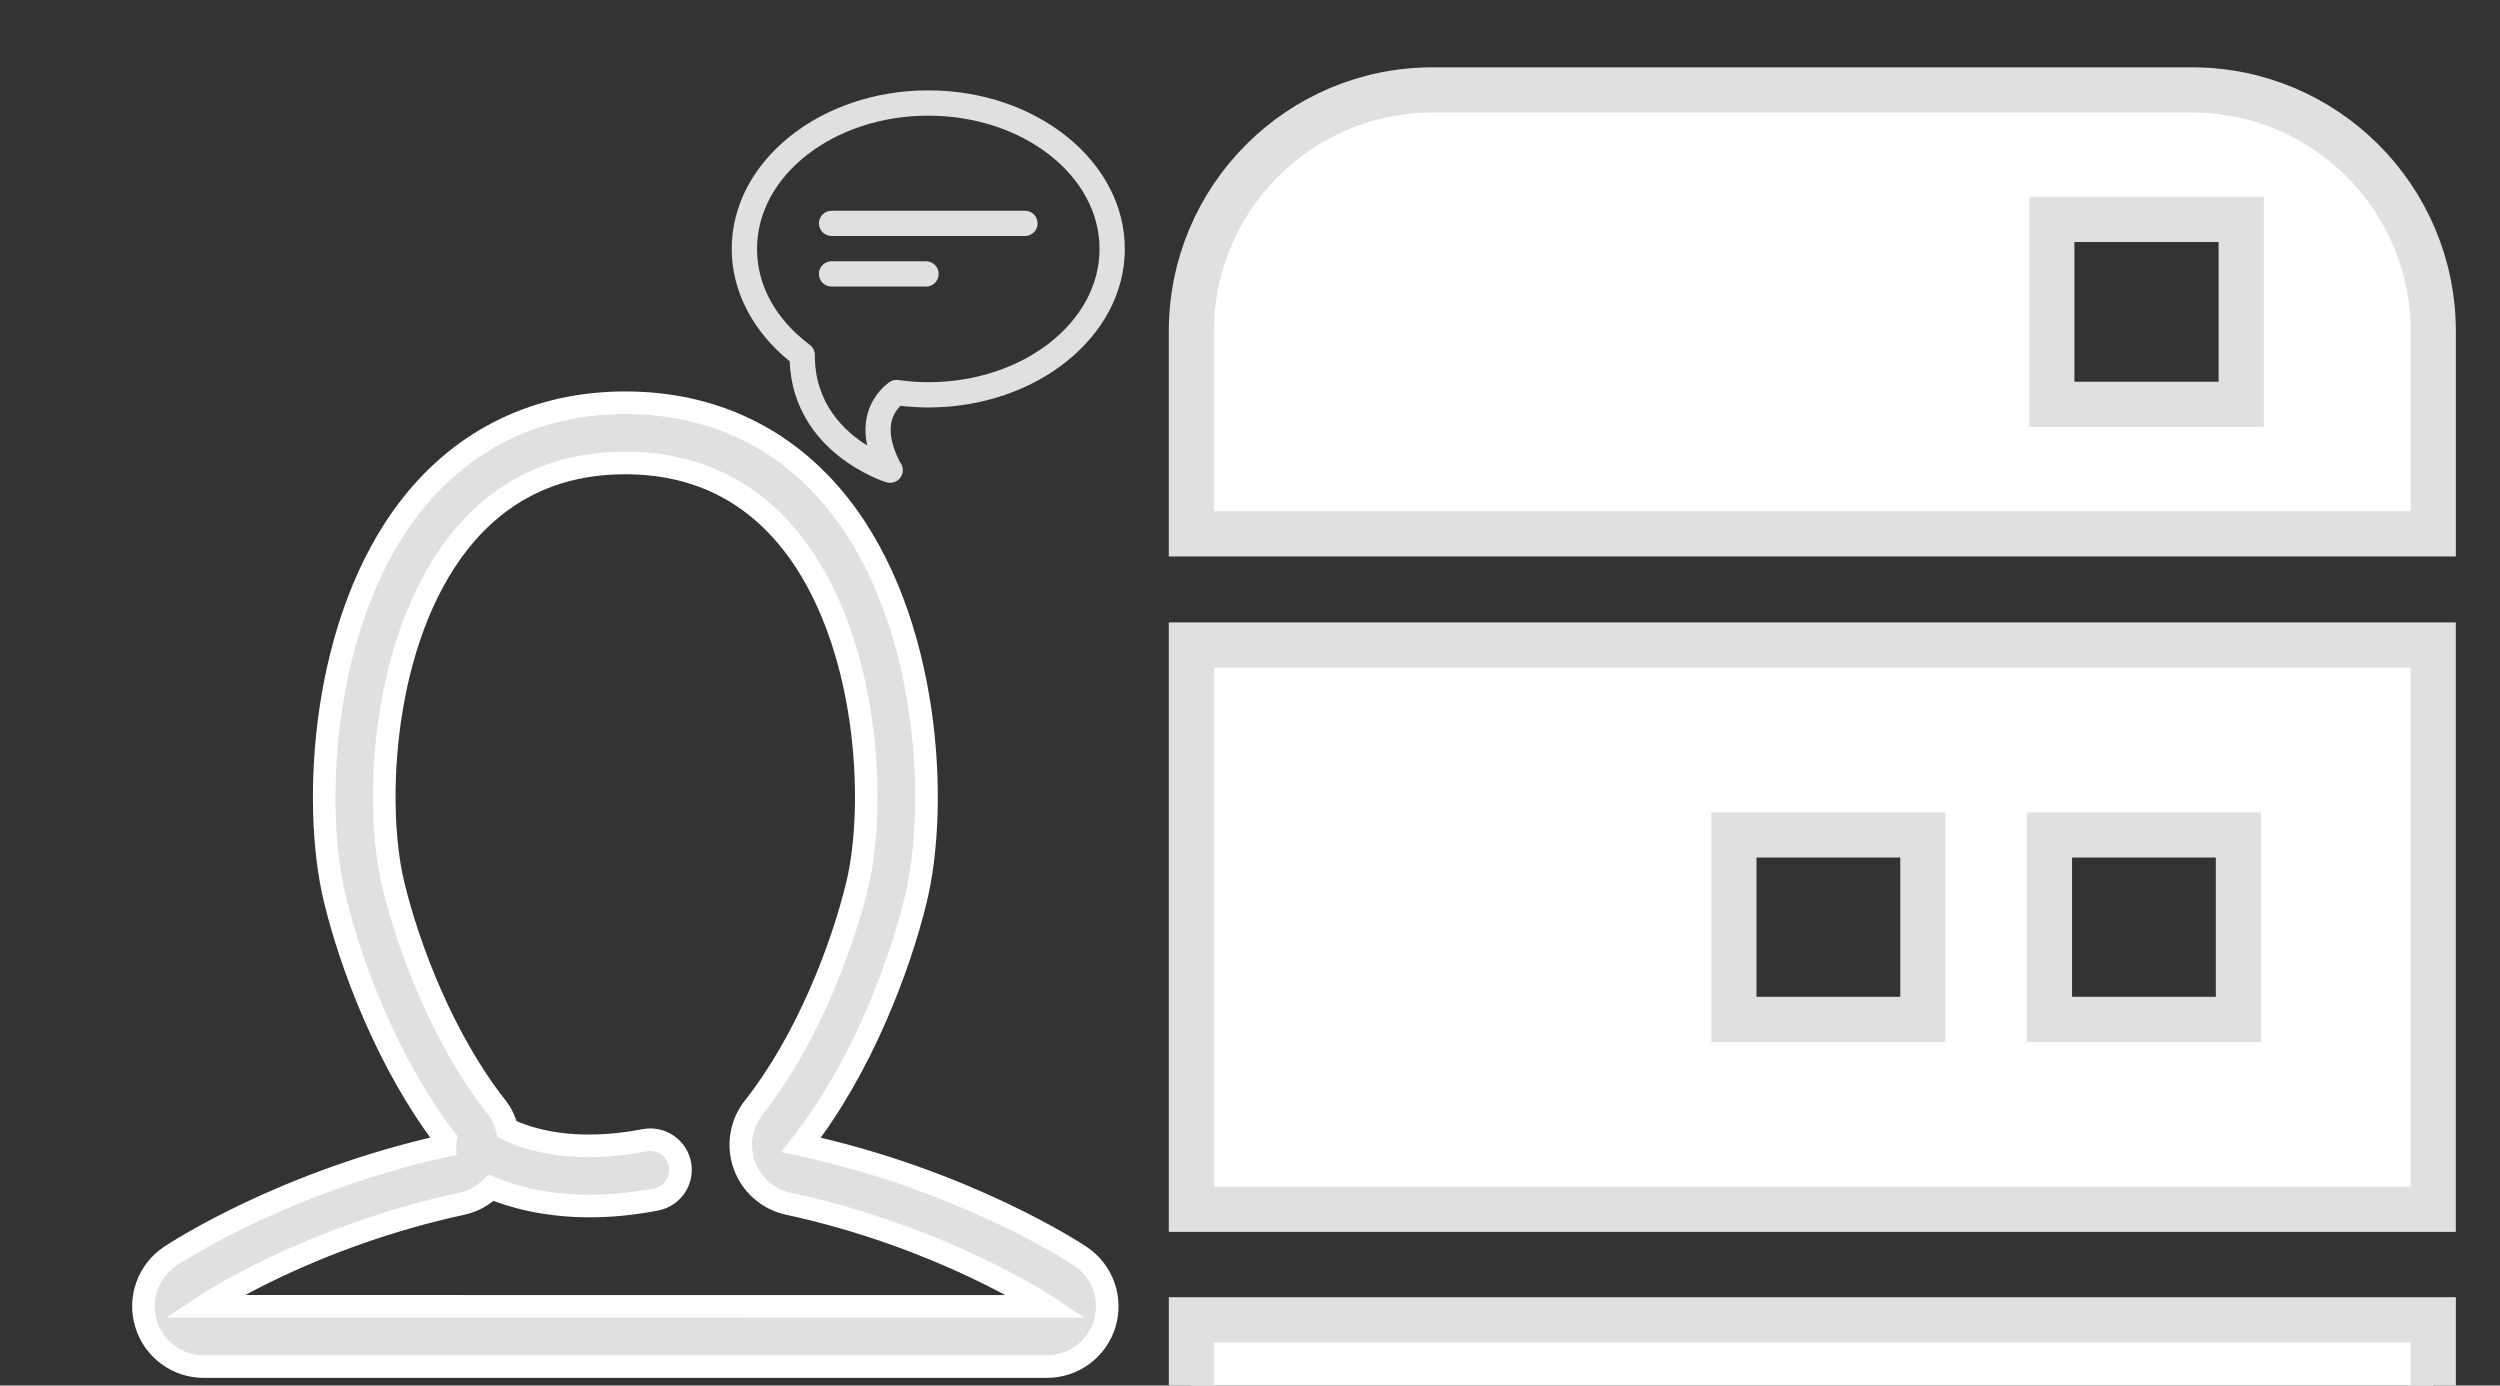 <?xml version="1.0" encoding="utf-8"?>
<!-- Generator: Adobe Illustrator 15.1.0, SVG Export Plug-In  -->
<!DOCTYPE svg PUBLIC "-//W3C//DTD SVG 1.1//EN" "http://www.w3.org/Graphics/SVG/1.1/DTD/svg11.dtd">
<svg version="1.1"
	 xmlns="http://www.w3.org/2000/svg" xmlns:xlink="http://www.w3.org/1999/xlink" xmlns:a="http://ns.adobe.com/AdobeSVGViewerExtensions/3.0/"
	 x="0px" y="0px" width="83px" height="46px" viewBox="-4.386 -2.235 83 46" enable-background="new -4.386 -2.235 83 46"
	 xml:space="preserve">
<rect x="-4.386" y="-2.235" width="83" height="46" fill="#333333" stroke="none"/>
<defs>
</defs>
<path fill="#FFFFFF" stroke="#E0E0E0" stroke-width="1.5" stroke-miterlimit="10" d="M76.398,8.766c0-4.43-3.592-8.016-8.01-8.016
	H43.178c-4.422,0-8.01,3.586-8.01,8.016v6.723h41.23V8.766z M70.021,11.189h-6.287V5.049h6.287V11.189z"/>
<path fill="#FFFFFF" stroke="#E0E0E0" stroke-width="1.5" stroke-miterlimit="10" d="M43.178,56.314h25.211
	c4.418,0,8.01-3.586,8.01-8.02v-6.711h-41.23v6.711C35.168,52.729,38.756,56.314,43.178,56.314z M65.813,45.875H72.1V52h-6.287
	V45.875z"/>
<path fill="#FFFFFF" stroke="#E0E0E0" stroke-width="1.5" stroke-miterlimit="10" d="M35.168,37.914h41.229V19.178H35.168V37.914z
	 M63.656,25.486h6.273v6.123h-6.273V25.486z M53.18,25.486h6.273v6.123H53.18V25.486z"/>
<path fill="#E0E0E0" stroke="#FFFFFF" stroke-width="0.75" stroke-miterlimit="10" d="M31.482,39.472
	c-0.2-0.133-3.848-2.525-9.271-3.699c1.989-2.521,3.269-5.912,3.812-8.169c0.754-3.128,0.461-9.248-2.543-13.063
	c-1.756-2.229-4.213-3.405-7.104-3.405c-2.894,0-5.351,1.178-7.104,3.405c-3.004,3.813-3.297,9.934-2.543,13.061
	c0.53,2.204,1.765,5.482,3.675,7.981c-0.014,0.074-0.022,0.148-0.02,0.224c-5.337,1.186-8.918,3.531-9.115,3.663
	c-0.733,0.487-1.063,1.398-0.806,2.242c0.254,0.845,1.032,1.423,1.912,1.423h28c0.882,0,1.658-0.578,1.914-1.422
	C32.544,40.871,32.216,39.959,31.482,39.472z M2.375,41.135c0.141-0.095,3.501-2.309,8.585-3.409
	c0.371-0.08,0.696-0.271,0.961-0.525c0.745,0.307,1.837,0.604,3.271,0.604c0.661,0,1.396-0.063,2.203-0.219
	c0.542-0.104,0.897-0.628,0.794-1.17c-0.104-0.543-0.634-0.897-1.171-0.794c-2.379,0.456-3.872-0.03-4.565-0.368
	c-0.068-0.259-0.176-0.507-0.347-0.723c-1.756-2.223-2.926-5.277-3.435-7.397c-0.642-2.656-0.395-8.102,2.17-11.355
	c1.381-1.754,3.242-2.643,5.531-2.643c2.291,0,4.152,0.89,5.534,2.644c2.563,3.254,2.811,8.7,2.17,11.356
	c-0.51,2.116-1.68,5.172-3.437,7.397c-0.428,0.542-0.546,1.267-0.313,1.915c0.233,0.649,0.785,1.133,1.46,1.279
	c5.06,1.095,8.448,3.317,8.586,3.409L2.375,41.135z"/>
<path fill="#E0E0E0" d="M25.161,13.795c-0.04,0-0.08-0.006-0.119-0.018c-0.032-0.009-3.089-0.952-3.211-4.019
	c-1.225-0.985-1.924-2.334-1.924-3.729c0-2.902,2.928-5.264,6.525-5.264c3.599,0,6.526,2.361,6.526,5.264s-2.928,5.264-6.526,5.264
	c-0.297,0-0.6-0.019-0.921-0.057c-0.431,0.426-0.437,1.057-0.014,1.877c0.058,0.072,0.091,0.163,0.091,0.262
	c0,0.232-0.188,0.42-0.42,0.42C25.167,13.795,25.163,13.795,25.161,13.795z M26.433,1.605c-3.135,0-5.686,1.984-5.686,4.424
	c0,1.208,0.621,2.338,1.752,3.184c0.106,0.08,0.169,0.205,0.168,0.338c-0.007,1.608,0.975,2.53,1.736,3.003
	c-0.244-1.174,0.382-1.83,0.72-2.09c0.089-0.069,0.201-0.1,0.313-0.083c0.355,0.049,0.681,0.073,0.996,0.073
	c3.136,0,5.687-1.984,5.687-4.425C32.119,3.59,29.568,1.605,26.433,1.605z"/>
<path fill="#E0E0E0" d="M29.643,5.6h-6.42c-0.231,0-0.42-0.188-0.42-0.419c0-0.232,0.188-0.42,0.42-0.42h6.42
	c0.232,0,0.42,0.188,0.42,0.42C30.063,5.412,29.875,5.6,29.643,5.6z"/>
<path fill="#E0E0E0" d="M26.358,7.279h-3.136c-0.231,0-0.42-0.188-0.42-0.42s0.188-0.42,0.42-0.42h3.136
	c0.232,0,0.42,0.188,0.42,0.42S26.591,7.279,26.358,7.279z"/>
</svg>
